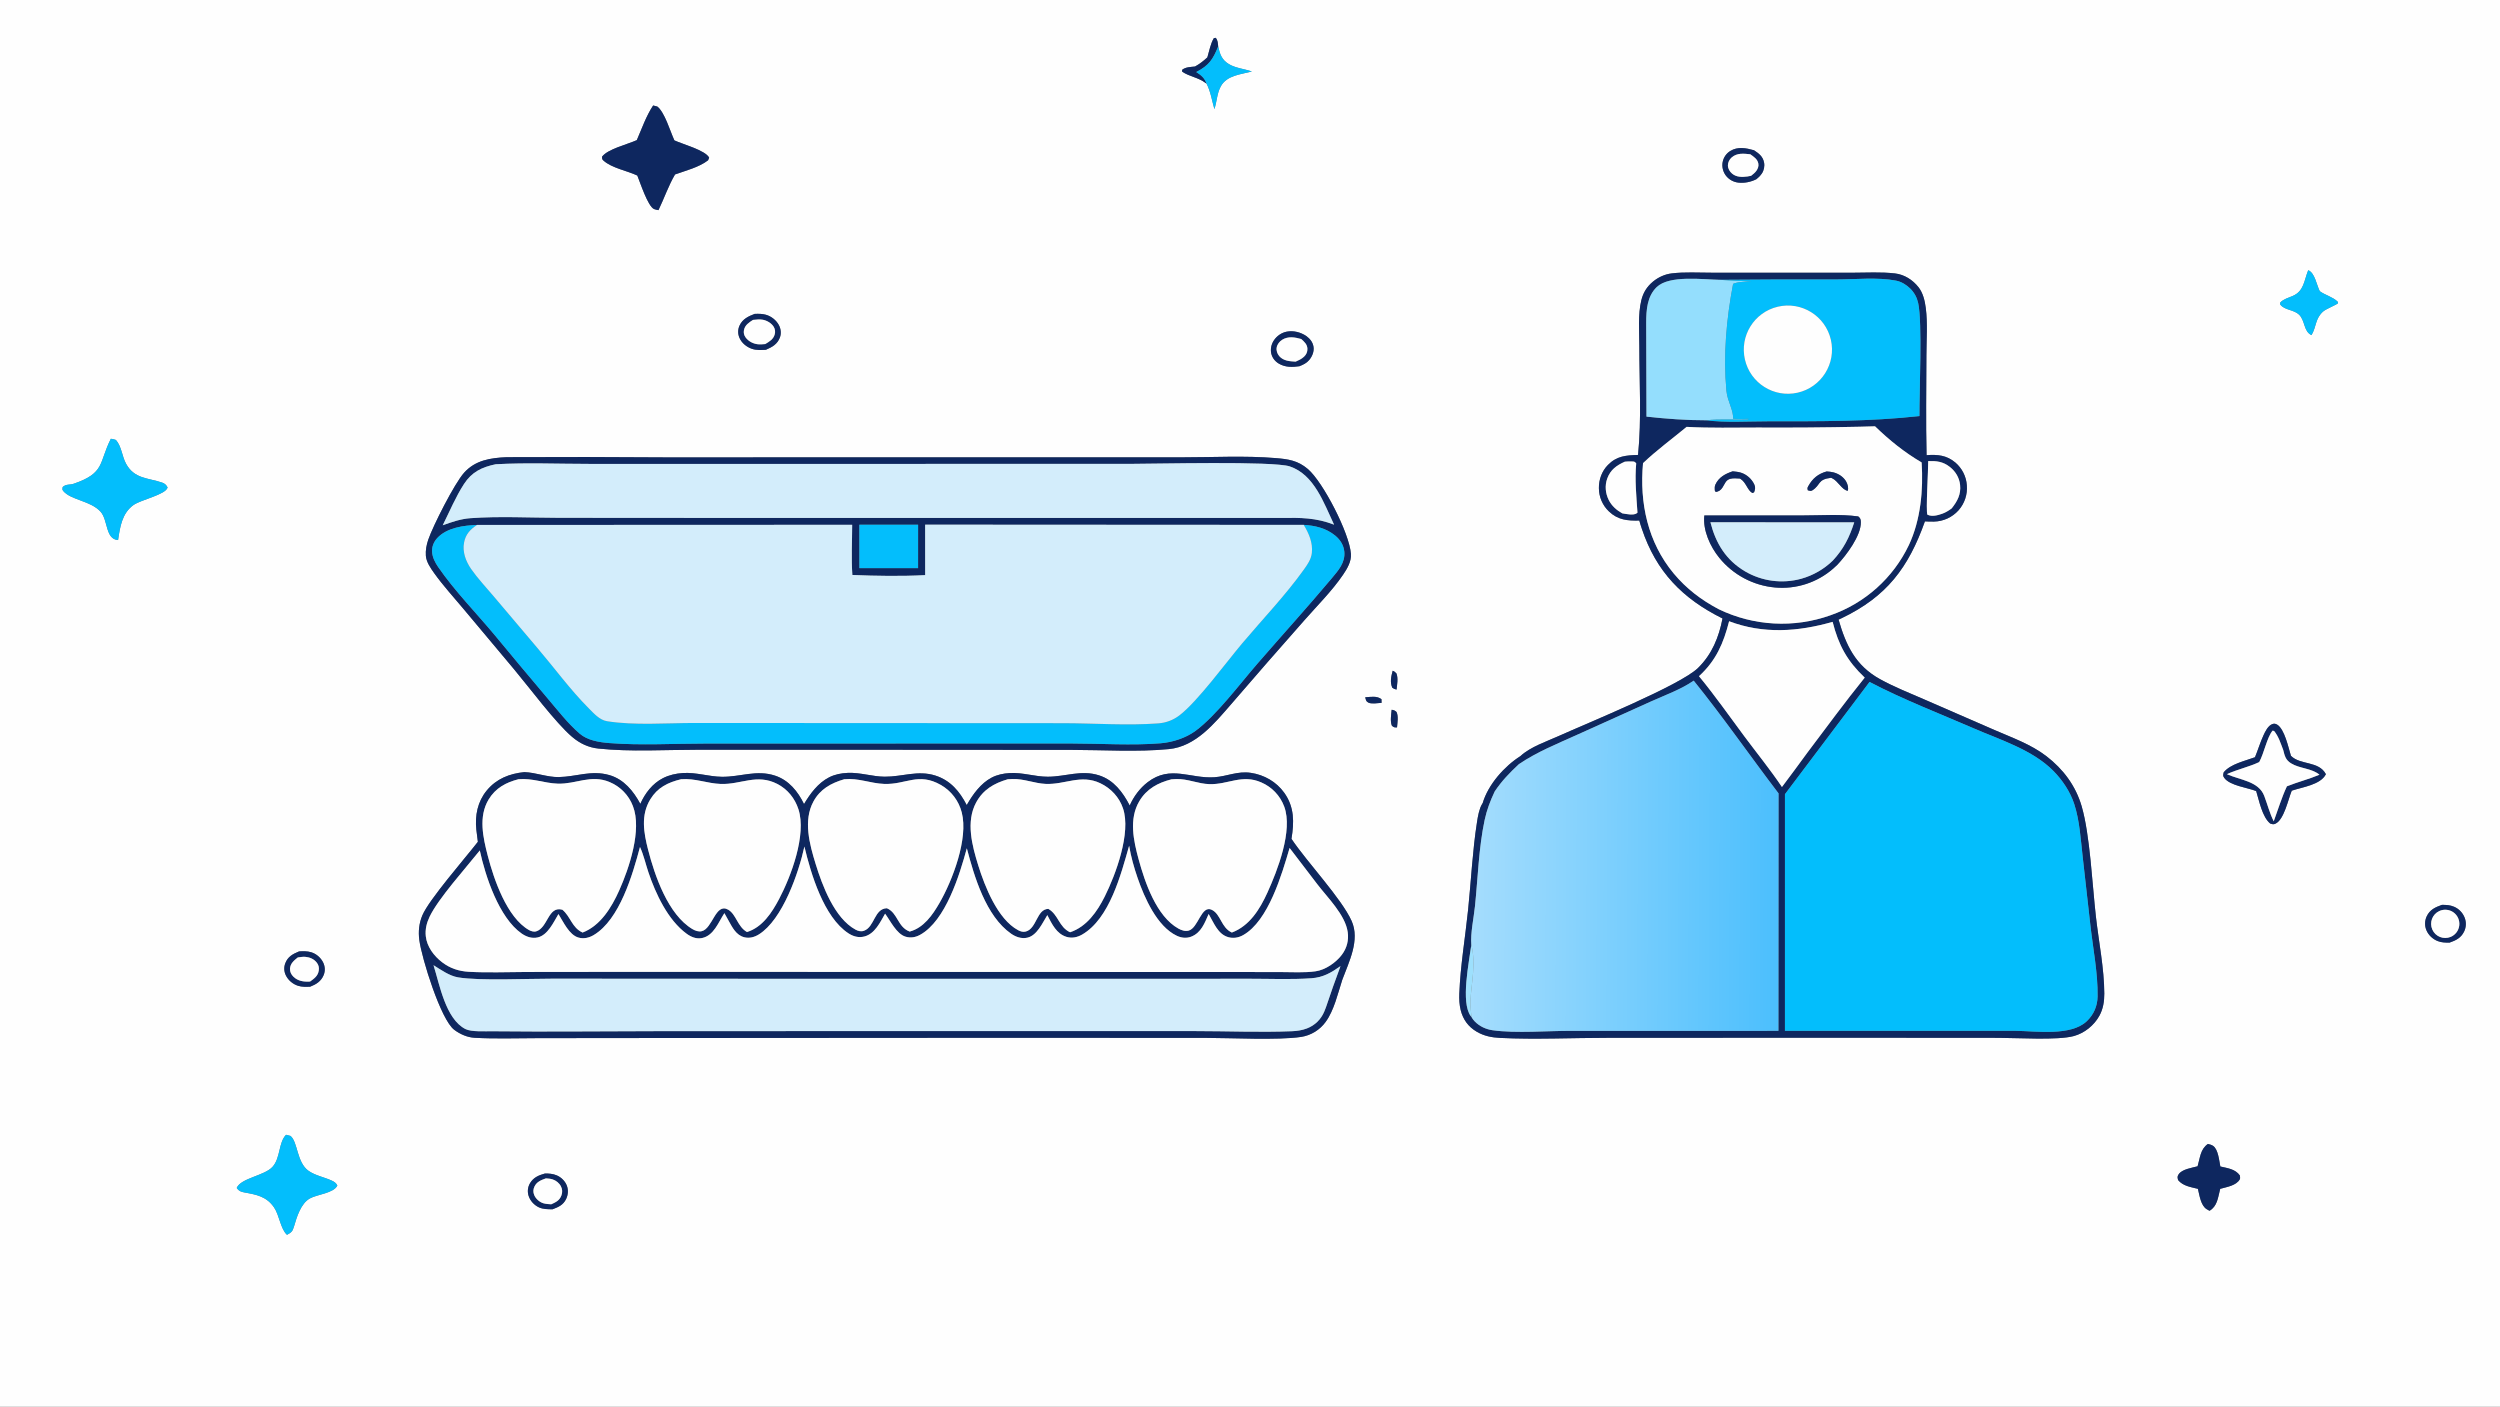 <svg version="1.1" xmlns="http://www.w3.org/2000/svg" style="display: block;" viewBox="0 0 2048 1152" width="1820" height="1024" preserveAspectRatio="none">
<rect x="0" y="0" width="2048" height="1152" fill="#808080" stroke="none"/>
<defs>
	<linearGradient id="Gradient1" gradientUnits="userSpaceOnUse" x1="1454.6" y1="701.646" x2="1203.51" y2="700.562">
		<stop class="stop0" offset="0" stop-opacity="1" stop-color="rgb(76,191,253)"/>
		<stop class="stop1" offset="1" stop-opacity="1" stop-color="rgb(166,221,253)"/>
	</linearGradient>
</defs>
<path transform="translate(0,0)" fill="rgb(254,254,254)" d="M 0 0 L 2048 0 L 2048 1152 L 0 1152 L 0 0 z M 997.927 38.062 C 997.661 35.425 997.709 33.092 995.923 30.985 L 994.385 31.239 C 991.568 36.014 990.667 41.721 989.058 47.001 C 985.831 49.982 982.797 52.337 978.953 54.474 C 975.353 54.885 971.29 54.838 968.375 57.219 L 968.424 58.689 C 974.465 62.815 981.554 63.341 987.617 67.945 C 987.878 68.142 988.144 68.332 988.408 68.525 C 991.663 74.617 992.903 82.703 994.823 89.371 C 996.936 83.174 996.858 76.462 1000.13 70.611 C 1005.17 61.612 1016.55 60.948 1025.55 58.549 C 1019.47 56.402 1011.99 55.804 1006.51 52.392 C 1000.8 48.838 999.353 44.392 997.927 38.062 z M 1436.88 123.062 C 1430.38 121.235 1423.61 119.869 1417.47 123.642 C 1414.21 125.65 1411.94 128.928 1411.21 132.685 C 1410.45 136.556 1411.48 140.691 1413.85 143.82 C 1416.38 147.088 1420.14 149.169 1424.25 149.572 C 1429.16 150.098 1434.49 148.983 1438.87 146.735 C 1440.45 145.528 1442.14 143.789 1443.27 142.136 C 1445.04 139.535 1445.74 136.055 1445.09 132.981 C 1444.05 127.987 1440.83 125.691 1436.88 123.062 z M 1070.15 275.229 C 1065.52 272.115 1059.7 270.563 1054.12 271.627 C 1049.84 272.445 1045.98 275.136 1043.58 278.757 C 1041.51 281.871 1040.58 285.803 1041.41 289.48 C 1042.23 293.115 1044.58 296.044 1047.77 297.89 C 1053.01 300.917 1058.72 300.791 1064.5 299.93 C 1067.61 298.664 1070.32 297.458 1072.51 294.832 C 1074.96 291.904 1076.62 287.907 1076.03 284.062 C 1075.42 280.191 1073.19 277.513 1070.15 275.229 z M 1876.74 619.017 C 1874.67 612.327 1871.55 597.135 1865.44 593.472 C 1864.23 592.743 1863.05 592.502 1861.71 592.945 C 1858.04 594.158 1855.66 599.09 1854.17 602.378 C 1851.54 608.162 1849.7 614.306 1847.28 620.175 C 1839.18 623.211 1827.17 625.692 1821.65 632.538 C 1821.22 634.578 1820.79 635.243 1822.1 637.062 C 1826.69 643.465 1841.09 645.023 1848.26 647.882 C 1850.76 655.919 1853.17 668.993 1859.73 674.452 C 1861.58 675.003 1862.27 675.443 1864.11 674.565 C 1871.15 671.216 1874.52 654.487 1877.4 647.56 C 1886.16 644.589 1901.01 642.783 1905.38 634.062 C 1899.51 622.999 1884.48 626.804 1876.74 619.017 z M 1245.56 619.234 C 1232.43 627.53 1219.07 642.6 1214.63 657.722 C 1214.48 657.948 1214.33 658.171 1214.19 658.4 C 1211.74 662.385 1210.7 668.568 1209.98 673.174 C 1206.27 696.789 1205.14 721.337 1202.67 745.153 C 1200.32 767.819 1196.34 791.053 1195.47 813.783 C 1195.3 818.337 1195.49 822.859 1196.6 827.295 C 1198.54 835.003 1202.78 840.866 1209.65 844.921 C 1215.66 848.47 1222.01 849.719 1228.91 850.056 C 1258.23 851.483 1288.37 849.958 1317.78 849.967 L 1509.48 849.893 L 1637.03 849.987 C 1652.39 849.986 1685.63 852.134 1698.85 848.531 C 1707.65 846.13 1715.49 839.795 1719.86 831.816 C 1722.9 826.275 1723.87 819.998 1723.84 813.747 C 1723.76 793.241 1719.28 771.133 1716.96 750.67 C 1714.01 724.71 1712.14 683.926 1705.34 660.469 C 1700.43 643.552 1690.21 629.909 1676.34 619.258 C 1663.8 609.626 1648.34 604.155 1633.95 597.898 L 1576.54 572.91 C 1564.34 567.59 1551.62 562.611 1539.99 556.155 C 1519.96 545.051 1512.21 528.446 1506.15 507.47 C 1506.98 507.099 1507.8 506.718 1508.62 506.326 C 1545.57 488.637 1563.39 464.963 1576.89 427.001 C 1579.37 427.126 1581.87 427.245 1584.35 427.167 C 1592.02 427.004 1599.27 423.673 1604.4 417.966 C 1609.37 412.376 1611.84 404.996 1611.24 397.538 C 1610.75 390.289 1607.35 383.544 1601.83 378.827 C 1594.68 372.809 1587.23 372.125 1578.25 372.787 C 1577.59 345.548 1578.07 318.146 1578.12 290.89 C 1578.15 278.259 1579.22 264.735 1577.6 252.256 C 1576.85 246.431 1575.36 239.941 1571.65 235.241 C 1566.9 229.224 1560.05 224.827 1552.38 223.938 C 1540.98 222.616 1528.95 223.348 1517.47 223.368 L 1460.39 223.354 L 1402.06 223.348 C 1391.41 223.349 1380.03 222.631 1369.46 223.912 C 1363.86 224.591 1358.5 227.048 1354.15 230.625 C 1349.15 234.741 1346.06 239.739 1344.56 245.998 C 1341.7 257.864 1342.93 271.343 1342.93 283.513 C 1342.94 312.879 1344.83 343.442 1341.89 372.597 C 1332.12 372.912 1324.48 373.368 1317.18 380.834 C 1312.26 385.858 1309.71 392.827 1309.81 399.819 C 1309.85 407.029 1312.82 413.912 1318.05 418.874 C 1325.43 425.909 1333.29 426.547 1342.91 426.328 C 1343.54 428.645 1344.29 430.92 1345.05 433.195 C 1356.81 468.245 1378.25 490.221 1411.09 506.535 C 1408.09 521.904 1402.46 535.855 1391.04 547.047 C 1376.52 561.267 1300.57 592.139 1276.93 602.782 C 1266.92 607.287 1253.58 611.73 1245.56 619.234 z M 535.056 86.39 C 529.395 94.89 525.753 105.406 521.672 114.769 C 514.108 118.226 497.942 121.99 493.176 128.347 C 493.307 130.046 493.099 130.386 494.378 131.531 C 501.28 137.701 513.713 139.803 522.086 143.768 C 524.31 149.106 530.733 169.092 535.811 171.219 C 536.935 171.689 538.224 171.909 539.42 172.108 C 544.054 162.495 547.599 152.071 552.972 142.889 C 561.6 139.756 572.805 136.98 580.066 131.263 L 580.936 129.13 C 578.012 123.121 558.962 118.017 552.441 114.957 C 549.031 107.58 544.517 91.912 538.45 87.239 L 535.056 86.39 z M 1890.88 221.317 C 1887.46 229.804 1887.46 238.349 1878.3 242.337 C 1874.82 243.851 1870.72 244.915 1868.05 247.685 C 1867.96 248.435 1867.66 249.013 1868.15 249.632 C 1871.68 254.027 1879.1 253.621 1883.34 257.643 C 1888.45 262.495 1887.01 271.454 1893.57 274.461 C 1897.74 267.517 1896.51 260.795 1903.23 255.015 C 1905.6 252.985 1914.37 249.483 1915.22 248.388 C 1915.51 248.017 1915.06 247.46 1914.97 246.996 C 1910.49 242.947 1905.14 241.866 1900.36 238.508 C 1897.76 233.382 1896.31 223.384 1890.88 221.317 z M 618.223 257.082 C 612.981 259.089 608.337 261.248 605.851 266.617 C 604.369 269.81 604.341 273.488 605.774 276.704 C 607.619 280.92 611.543 284.135 615.836 285.635 C 619.601 286.95 623.474 286.697 627.392 286.48 C 632.602 284.226 636.804 281.948 638.907 276.361 C 640.123 273.13 639.71 269.433 638.127 266.402 C 635.96 262.254 631.83 259.001 627.332 257.759 C 624.304 256.924 621.334 256.954 618.223 257.082 z M 90.793 359.386 C 80.852 379.043 86.215 387.352 60.371 396.181 C 56.982 397.339 54.179 396.242 51.318 398.897 C 51.141 400.463 50.802 400.882 51.816 402.116 C 57.949 409.577 74.281 410.114 82.36 419.047 C 88.599 425.945 86.226 441.66 96.727 442.302 C 98.334 431.601 99.92 420.388 109.362 413.6 C 115.377 409.276 135.9 405.114 137.29 399.199 C 136.279 397.24 135.009 395.997 132.887 395.264 C 121.307 391.263 110.075 392.382 103.212 379.711 C 99.949 373.685 99.572 365.448 94.917 360.31 C 93.542 359.891 92.243 359.439 90.793 359.386 z M 414.975 374.431 C 401.891 375.036 389.494 376.828 380.218 387.131 C 372.302 395.924 354.647 430.817 350.815 442.045 C 349.382 446.245 348.538 450.702 348.862 455.153 C 349.234 460.265 352.787 465.346 355.682 469.399 C 362.885 479.487 371.479 488.89 379.438 498.395 L 420.988 547.974 C 433.259 562.61 455.269 592.151 468.7 603.522 C 475.018 608.872 482.011 612.203 490.197 613.069 C 516.763 615.882 545.089 614.036 571.823 614.033 L 723.767 614.047 L 877.527 614.152 C 903.697 614.18 931.546 616.025 957.555 613.507 C 979.548 611.378 994.854 592.482 1008.32 577.004 C 1028.13 553.973 1048.1 531.082 1068.24 508.334 C 1078.89 496.198 1091.27 483.925 1100.29 470.612 C 1103.65 465.65 1107.13 459.831 1106.68 453.62 C 1105.47 436.764 1083.91 394.813 1071.4 384.136 C 1063.23 377.165 1055.42 376.034 1045.07 375.175 C 1019.83 373.077 993.389 374.565 968.015 374.556 L 821.117 374.546 L 545.784 374.598 C 502.182 374.254 458.578 374.199 414.975 374.431 z M 1140.88 549.348 C 1139.63 554.144 1138.56 558.459 1140.53 563.225 C 1141.77 564.074 1142.59 564.486 1144.06 564.782 C 1144.5 560.521 1145.49 555.7 1144 551.598 C 1142.94 550.487 1142.37 549.879 1140.88 549.348 z M 1118.39 571.077 C 1119.02 573.25 1118.9 574.429 1121.06 575.482 C 1123.58 576.706 1128.95 575.814 1131.79 575.63 L 1131.7 572.617 C 1127.79 569.75 1123.05 570.774 1118.39 571.077 z M 1140.04 581.297 C 1139.7 585.385 1138.67 590.561 1140.25 594.402 C 1142.1 595.877 1142.21 595.753 1144.44 595.731 C 1144.75 591.784 1145.72 586.783 1144.04 583.113 C 1142.58 581.876 1141.94 581.56 1140.04 581.297 z M 429.534 632.353 C 417.365 633.611 406.706 637.761 398.737 647.43 C 391.207 656.567 388.974 667.975 390.222 679.536 C 390.601 682.847 391.016 686.154 391.469 689.457 C 381.058 702.885 351.374 736.863 345.986 749.702 C 343.268 756.177 342.574 763.002 343.506 769.941 C 345.513 784.902 361.105 835.188 372.141 843.427 C 376.984 847.044 382.794 849.611 388.876 849.951 C 406.048 850.909 423.528 850.254 440.737 850.238 L 534.159 850.138 L 818.233 849.945 L 987.62 850.019 C 1008.32 850.035 1046.91 852.081 1065.92 849.225 C 1073.97 847.965 1081.19 843.539 1085.97 836.932 C 1092.85 827.524 1096.01 813.535 1099.59 802.454 C 1105.1 787.671 1114.23 769.876 1107.25 754.284 C 1099.02 735.914 1070.63 705.971 1057.96 686.997 C 1060.23 673.464 1060.42 660.921 1052.02 649.238 C 1045.56 640.249 1035.62 634.591 1024.73 632.966 C 1013.77 631.33 1005.32 635.841 994.862 636.558 C 975.154 637.909 958.79 626.339 940.192 640.605 C 933.761 645.539 928.731 652.323 925.475 659.709 C 919.795 648.824 912.44 638.848 900.229 634.973 C 885.618 630.335 872.811 636.12 858.354 636.145 C 847.845 636.163 837.651 632.492 827.094 633.143 C 821.911 633.463 816.891 634.471 812.271 636.918 C 803.412 641.609 797.085 650.436 792.206 658.908 C 792.117 659.062 792.032 659.218 791.945 659.373 C 786.172 648.18 778.68 639.181 766.288 635.199 C 751.871 630.565 739.06 636.229 724.738 636.119 C 714.57 636.041 704.71 632.554 694.488 632.995 C 689.17 633.224 683.9 634.216 679.138 636.674 C 670.06 641.36 663.769 649.944 658.653 658.516 C 653.644 648.212 646.25 639.022 635.02 635.282 C 619.744 630.193 606.53 636.375 591.431 636.201 C 580.68 636.078 570.23 632.398 559.42 633.113 C 553.76 633.487 548.128 634.73 543.055 637.328 C 534.497 641.712 528.405 649.697 524.557 658.355 C 518.884 647.866 511.13 638.247 499.209 634.803 C 484.349 630.511 472.264 636.163 457.759 636.425 C 448.323 636.596 439.071 632.716 429.534 632.353 z M 2000.41 741.093 C 1994.92 743.069 1990.51 744.995 1987.92 750.567 C 1986.29 754.102 1986.2 758.156 1987.68 761.757 C 1989.35 765.833 1992.81 769.052 1996.86 770.704 C 2000.02 771.989 2003.26 772.015 2006.61 772.019 C 2011.89 770.203 2016.15 768.109 2018.65 762.822 C 2020.3 759.335 2020.46 755.328 2019.09 751.722 C 2017.55 747.664 2014.44 744.399 2010.46 742.663 C 2007.14 741.212 2003.98 741.071 2000.41 741.093 z M 245.009 779.201 C 239.829 781.342 235.745 783.491 233.658 789.039 C 232.483 792.208 232.659 795.719 234.144 798.755 C 236.114 802.842 239.906 806.006 244.216 807.372 C 247.392 808.378 250.793 808.245 254.078 808.104 C 259.027 806.181 263.139 803.622 265.19 798.462 C 266.518 795.121 266.301 791.469 264.709 788.256 C 262.764 784.334 259.178 781.204 254.981 779.913 C 251.703 778.905 248.391 779.019 245.009 779.201 z M 234.335 929.392 C 228.035 935.804 229.878 948.406 223.216 955.69 C 216.54 962.99 197.355 964.786 193.903 972.947 C 195.631 975.441 197.322 976.099 200.337 976.644 C 210.202 978.425 218.356 979.931 224.481 988.838 C 228.865 995.213 229.761 1006.45 235.106 1011.32 C 238.668 1009.36 239.637 1008.61 240.828 1004.54 C 243.072 996.865 246.377 985.728 253.772 981.56 C 259.818 978.153 273.267 977.295 276.358 970.973 C 275.297 968.718 273.69 967.777 271.484 966.781 C 265.52 964.091 258.142 962.702 252.79 958.936 C 243.062 952.09 244.039 935.365 238.032 930.357 L 234.335 929.392 z M 1808.72 936.889 C 1802.44 941.222 1802.3 948.423 1800.26 955.197 C 1795.67 956.452 1787.37 957.555 1784.66 961.896 C 1783.48 963.803 1783.84 964.382 1784.28 966.468 C 1788.35 971.386 1794.64 972.173 1800.52 973.662 C 1801.84 978.902 1802.86 987.409 1807.79 990.364 C 1808.01 990.491 1808.23 990.605 1808.44 990.729 C 1808.77 990.917 1809.09 991.116 1809.42 991.298 C 1809.63 991.412 1809.85 991.511 1810.06 991.617 C 1816.32 987.89 1816.9 981.186 1818.56 974.63 L 1818.8 973.652 C 1824.14 972.127 1831.97 971.042 1834.86 965.808 C 1835.31 964.987 1834.97 963.652 1834.91 962.715 C 1831.11 957.391 1824.85 956.782 1818.9 955.343 C 1817.94 950.632 1817.16 941.267 1812.94 938.455 C 1811.69 937.622 1810.17 937.224 1808.72 936.889 z M 446.408 961.11 C 441.31 962.526 436.997 964.32 434.184 969.075 C 432.353 972.154 431.923 975.867 433 979.282 C 434.246 983.367 437.585 986.98 441.425 988.784 C 444.954 990.442 448.847 990.349 452.663 990.398 C 457.465 988.572 461.38 986.927 463.759 981.977 C 465.393 978.576 465.718 974.64 464.37 971.085 C 462.934 967.296 459.72 964.142 455.994 962.589 C 452.952 961.321 449.667 961.052 446.408 961.11 z"/>
<path transform="translate(0,0)" fill="rgb(14,39,95)" d="M 997.927 38.062 C 993.627 48.666 990.429 53.607 979.958 58.998 C 984.058 61.652 986.681 63.739 988.408 68.525 C 988.144 68.332 987.878 68.142 987.617 67.945 C 981.554 63.341 974.465 62.815 968.424 58.689 L 968.375 57.219 C 971.29 54.838 975.353 54.885 978.953 54.474 C 982.797 52.337 985.831 49.982 989.058 47.001 C 990.667 41.721 991.568 36.014 994.385 31.239 L 995.923 30.985 C 997.709 33.092 997.661 35.425 997.927 38.062 z"/>
<path transform="translate(0,0)" fill="rgb(3,190,252)" d="M 979.958 58.998 C 990.429 53.607 993.627 48.666 997.927 38.062 C 999.353 44.392 1000.8 48.838 1006.51 52.392 C 1011.99 55.804 1019.47 56.402 1025.55 58.549 C 1016.55 60.948 1005.17 61.612 1000.13 70.611 C 996.858 76.462 996.936 83.174 994.823 89.371 C 992.903 82.703 991.663 74.617 988.408 68.525 C 986.681 63.739 984.058 61.652 979.958 58.998 z"/>
<path transform="translate(0,0)" fill="rgb(14,39,95)" d="M 521.672 114.769 C 525.753 105.406 529.395 94.89 535.056 86.39 L 538.45 87.239 C 544.517 91.912 549.031 107.58 552.441 114.957 C 558.962 118.017 578.012 123.121 580.936 129.13 L 580.066 131.263 C 572.805 136.98 561.6 139.756 552.972 142.889 C 547.599 152.071 544.054 162.495 539.42 172.108 C 538.224 171.909 536.935 171.689 535.811 171.219 C 530.733 169.092 524.31 149.106 522.086 143.768 C 513.713 139.803 501.28 137.701 494.378 131.531 C 493.099 130.386 493.307 130.046 493.176 128.347 C 497.942 121.99 514.108 118.226 521.672 114.769 z"/>
<path transform="translate(0,0)" fill="rgb(14,39,95)" d="M 1438.87 146.735 C 1434.49 148.983 1429.16 150.098 1424.25 149.572 C 1420.14 149.169 1416.38 147.088 1413.85 143.82 C 1411.48 140.691 1410.45 136.556 1411.21 132.685 C 1411.94 128.928 1414.21 125.65 1417.47 123.642 C 1423.61 119.869 1430.38 121.235 1436.88 123.062 C 1440.83 125.691 1444.05 127.987 1445.09 132.981 C 1445.74 136.055 1445.04 139.535 1443.27 142.136 C 1442.14 143.789 1440.45 145.528 1438.87 146.735 z M 1433.84 126.353 C 1428.44 125.774 1423.01 125.082 1418.56 128.98 C 1416.72 130.588 1415.5 133.006 1415.5 135.472 C 1415.51 138.099 1416.95 140.49 1418.91 142.164 C 1422.41 145.167 1427.09 145.12 1431.38 144.551 C 1432.44 144.411 1433.46 144.234 1434.49 143.975 C 1435.96 142.858 1437.71 141.436 1438.8 139.922 C 1440.07 138.165 1440.85 136.066 1440.42 133.889 C 1439.7 130.256 1436.64 128.35 1433.84 126.353 z"/>
<path transform="translate(0,0)" fill="rgb(254,254,254)" d="M 1434.49 143.975 C 1433.46 144.234 1432.44 144.411 1431.38 144.551 C 1427.09 145.12 1422.41 145.167 1418.91 142.164 C 1416.95 140.49 1415.51 138.099 1415.5 135.472 C 1415.5 133.006 1416.72 130.588 1418.56 128.98 C 1423.01 125.082 1428.44 125.774 1433.84 126.353 C 1436.64 128.35 1439.7 130.256 1440.42 133.889 C 1440.85 136.066 1440.07 138.165 1438.8 139.922 C 1437.71 141.436 1435.96 142.858 1434.49 143.975 z"/>
<path transform="translate(0,0)" fill="rgb(3,190,252)" d="M 1893.57 274.461 C 1887.01 271.454 1888.45 262.495 1883.34 257.643 C 1879.1 253.621 1871.68 254.027 1868.15 249.632 C 1867.66 249.013 1867.96 248.435 1868.05 247.685 C 1870.72 244.915 1874.82 243.851 1878.3 242.337 C 1887.46 238.349 1887.46 229.804 1890.88 221.317 C 1896.31 223.384 1897.76 233.382 1900.36 238.508 C 1905.14 241.866 1910.49 242.947 1914.97 246.996 C 1915.06 247.46 1915.51 248.017 1915.22 248.388 C 1914.37 249.483 1905.6 252.985 1903.23 255.015 C 1896.51 260.795 1897.74 267.517 1893.57 274.461 z"/>
<path transform="translate(0,0)" fill="rgb(14,39,95)" d="M 1214.63 657.722 C 1219.07 642.6 1232.43 627.53 1245.56 619.234 C 1253.58 611.73 1266.92 607.287 1276.93 602.782 C 1300.57 592.139 1376.52 561.267 1391.04 547.047 C 1402.46 535.855 1408.09 521.904 1411.09 506.535 C 1378.25 490.221 1356.81 468.245 1345.05 433.195 C 1344.29 430.92 1343.54 428.645 1342.91 426.328 C 1333.29 426.547 1325.43 425.909 1318.05 418.874 C 1312.82 413.912 1309.85 407.029 1309.81 399.819 C 1309.71 392.827 1312.26 385.858 1317.18 380.834 C 1324.48 373.368 1332.12 372.912 1341.89 372.597 C 1344.83 343.442 1342.94 312.879 1342.93 283.513 C 1342.93 271.343 1341.7 257.864 1344.56 245.998 C 1346.06 239.739 1349.15 234.741 1354.15 230.625 C 1358.5 227.048 1363.86 224.591 1369.46 223.912 C 1380.03 222.631 1391.41 223.349 1402.06 223.348 L 1460.39 223.354 L 1517.47 223.368 C 1528.95 223.348 1540.98 222.616 1552.38 223.938 C 1560.05 224.827 1566.9 229.224 1571.65 235.241 C 1575.36 239.941 1576.85 246.431 1577.6 252.256 C 1579.22 264.735 1578.15 278.259 1578.12 290.89 C 1578.07 318.146 1577.59 345.548 1578.25 372.787 C 1587.23 372.125 1594.68 372.809 1601.83 378.827 C 1607.35 383.544 1610.75 390.289 1611.24 397.538 C 1611.84 404.996 1609.37 412.376 1604.4 417.966 C 1599.27 423.673 1592.02 427.004 1584.35 427.167 C 1581.87 427.245 1579.37 427.126 1576.89 427.001 C 1563.39 464.963 1545.57 488.637 1508.62 506.326 C 1507.8 506.718 1506.98 507.099 1506.15 507.47 C 1512.21 528.446 1519.96 545.051 1539.99 556.155 C 1551.62 562.611 1564.34 567.59 1576.54 572.91 L 1633.95 597.898 C 1648.34 604.155 1663.8 609.626 1676.34 619.258 C 1690.21 629.909 1700.43 643.552 1705.34 660.469 C 1712.14 683.926 1714.01 724.71 1716.96 750.67 C 1719.28 771.133 1723.76 793.241 1723.84 813.747 C 1723.87 819.998 1722.9 826.275 1719.86 831.816 C 1715.49 839.795 1707.65 846.13 1698.85 848.531 C 1685.63 852.134 1652.39 849.986 1637.03 849.987 L 1509.48 849.893 L 1317.78 849.967 C 1288.37 849.958 1258.23 851.483 1228.91 850.056 C 1222.01 849.719 1215.66 848.47 1209.65 844.921 C 1202.78 840.866 1198.54 835.003 1196.6 827.295 C 1195.49 822.859 1195.3 818.337 1195.47 813.783 C 1196.34 791.053 1200.32 767.819 1202.67 745.153 C 1205.14 721.337 1206.27 696.789 1209.98 673.174 C 1210.7 668.568 1211.74 662.385 1214.19 658.4 C 1214.33 658.171 1214.48 657.948 1214.63 657.722 z M 1408.64 229.179 C 1395.17 228.956 1367.6 225.146 1357.21 235.107 C 1349.29 242.696 1348.61 253.938 1348.57 264.22 L 1348.8 341.215 C 1365.14 343.002 1381.25 344.218 1397.7 344.205 C 1414.06 346.3 1431.95 345.029 1448.52 345.032 C 1489.8 345.041 1531.3 345.297 1572.39 340.76 C 1572.3 320.695 1574.86 263.961 1571.36 248.176 C 1570.33 243.55 1568.14 239.559 1564.75 236.237 C 1561.69 233.235 1557.59 230.717 1553.35 229.871 C 1538.37 226.887 1519.66 228.872 1504.32 228.877 C 1472.43 228.775 1440.53 228.876 1408.64 229.179 z M 1387.48 557.452 C 1377.16 564.605 1364.15 569.267 1352.68 574.416 L 1292.39 601.602 C 1276.06 608.996 1259.18 615.74 1244.29 625.837 C 1236.78 632.814 1230.16 639.675 1224.45 648.226 C 1220.83 655.94 1218 663.227 1216.21 671.616 C 1211.39 694.209 1210.69 718.983 1208.32 742.026 C 1207.32 751.834 1204.52 764.219 1205.31 773.777 C 1203.55 787.696 1196.4 820.981 1204.86 832.204 C 1205.05 832.448 1205.24 832.68 1205.43 832.918 C 1206.09 834.177 1207.08 835.451 1208.06 836.48 C 1211.87 840.481 1217.24 842.989 1222.66 843.753 C 1242.2 846.505 1267.67 844.154 1287.86 844.27 L 1456.88 844.253 L 1456.98 649.778 C 1433.65 619.183 1411.64 587.363 1387.48 557.452 z M 1523.38 349.5 C 1495.58 350.105 1467.77 350.328 1439.96 350.169 C 1420.61 350.171 1401.01 350.689 1381.69 349.609 C 1369.89 359.363 1357.04 368.781 1345.97 379.317 C 1342.98 411.893 1349.87 444.157 1371.08 469.644 C 1381.5 482.158 1393.63 491.363 1407.97 498.941 C 1436.59 512.792 1469.57 514.58 1499.52 503.904 C 1527.76 494.076 1550.89 473.363 1563.76 446.379 C 1573.43 425.762 1575.65 401.229 1574.2 378.742 C 1559.96 370.386 1547.87 360.595 1536.02 349.144 L 1523.38 349.5 z M 1331.05 378.123 C 1324.27 381.181 1319.31 384.672 1316.66 391.909 C 1314.55 397.704 1315.14 404.008 1317.88 409.485 C 1320.31 414.327 1324.28 417.819 1328.96 420.426 C 1331.92 420.935 1338.21 422.305 1340.79 420.381 C 1341.01 420.22 1341.21 420.033 1341.41 419.859 C 1340.53 406.581 1339.12 392.743 1340.38 379.475 C 1339.02 377.975 1338.94 378.038 1337.01 377.948 C 1334.99 377.854 1333.06 377.913 1331.05 378.123 z M 1579.59 377.624 C 1579.71 384.277 1577.53 418.796 1578.92 421.516 C 1582.68 423.37 1587.31 422.054 1591.06 420.742 C 1593.94 419.734 1596.35 418.159 1598.81 416.382 C 1603.46 410.55 1606.54 404.834 1605.71 397.148 C 1605.06 391.183 1602 386.112 1597.32 382.433 C 1591.68 378.004 1586.52 377.454 1579.59 377.624 z M 1416.49 508.81 C 1411.9 526.787 1405.85 540.976 1391.81 553.803 C 1404.89 569.652 1416.78 586.675 1429.06 603.154 C 1439.26 616.855 1450.25 630.371 1459.77 644.533 C 1466.78 635.221 1473.71 625.853 1480.57 616.429 C 1496.08 595.89 1511.39 574.976 1527.57 554.964 C 1513.22 541.399 1506.11 528.379 1501.29 509.302 C 1473.03 517.413 1444.46 519.416 1416.49 508.81 z M 1531.52 558.516 L 1462.23 650.457 L 1462.22 844.245 L 1651.26 844.243 C 1668.12 844.46 1696.54 848.767 1709.56 836.308 C 1715.22 830.9 1718.22 823.907 1718.35 816.112 C 1718.67 797.156 1714.51 776.336 1712.4 757.394 L 1706.14 701.784 C 1704.51 687.552 1703.66 672.11 1699.2 658.452 C 1695.93 648.454 1689.56 638.921 1682.18 631.445 C 1665.05 614.089 1638.86 606.068 1616.93 596.555 C 1588.61 584.273 1558.86 572.839 1531.52 558.516 z"/>
<path transform="translate(0,0)" fill="rgb(148,222,253)" d="M 1348.8 341.215 L 1348.57 264.22 C 1348.61 253.938 1349.29 242.696 1357.21 235.107 C 1367.6 225.146 1395.17 228.956 1408.64 229.179 L 1434.91 230.63 C 1430.18 230.908 1424.07 230.555 1419.75 232.488 C 1414.3 261.18 1411.59 290.818 1414.28 319.997 C 1415.08 328.717 1420.35 336.321 1419.67 342.852 C 1423.94 343.373 1428.12 343.179 1432.41 343.007 L 1431.99 343.499 C 1420.76 343.936 1408.81 343.032 1397.7 344.205 C 1381.25 344.218 1365.14 343.002 1348.8 341.215 z"/>
<path transform="translate(0,0)" fill="rgb(3,190,252)" d="M 1408.64 229.179 C 1440.53 228.876 1472.43 228.775 1504.32 228.877 C 1519.66 228.872 1538.37 226.887 1553.35 229.871 C 1557.59 230.717 1561.69 233.235 1564.75 236.237 C 1568.14 239.559 1570.33 243.55 1571.36 248.176 C 1574.86 263.961 1572.3 320.695 1572.39 340.76 C 1531.3 345.297 1489.8 345.041 1448.52 345.032 C 1431.95 345.029 1414.06 346.3 1397.7 344.205 C 1408.81 343.032 1420.76 343.936 1431.99 343.499 L 1432.41 343.007 C 1428.12 343.179 1423.94 343.373 1419.67 342.852 C 1420.35 336.321 1415.08 328.717 1414.28 319.997 C 1411.59 290.818 1414.3 261.18 1419.75 232.488 C 1424.07 230.555 1430.18 230.908 1434.91 230.63 L 1408.64 229.179 z M 1456.29 251.225 C 1436.97 255.819 1424.98 275.151 1429.46 294.501 C 1433.93 313.852 1453.18 325.961 1472.56 321.609 C 1492.11 317.219 1504.35 297.753 1499.84 278.231 C 1495.33 258.708 1475.79 246.59 1456.29 251.225 z"/>
<path transform="translate(0,0)" fill="rgb(254,254,254)" d="M 1472.56 321.609 C 1453.18 325.961 1433.93 313.852 1429.46 294.501 C 1424.98 275.151 1436.97 255.819 1456.29 251.225 C 1475.79 246.59 1495.33 258.708 1499.84 278.231 C 1504.35 297.753 1492.11 317.219 1472.56 321.609 z"/>
<path transform="translate(0,0)" fill="rgb(14,39,95)" d="M 627.392 286.48 C 623.474 286.697 619.601 286.95 615.836 285.635 C 611.543 284.135 607.619 280.92 605.774 276.704 C 604.341 273.488 604.369 269.81 605.851 266.617 C 608.337 261.248 612.981 259.089 618.223 257.082 C 621.334 256.954 624.304 256.924 627.332 257.759 C 631.83 259.001 635.96 262.254 638.127 266.402 C 639.71 269.433 640.123 273.13 638.907 276.361 C 636.804 281.948 632.602 284.226 627.392 286.48 z M 616.85 261.998 C 613.568 264.154 610.256 266.189 609.445 270.371 C 609.031 272.508 609.489 274.512 610.752 276.278 C 613.054 279.495 616.937 281.527 620.84 281.95 C 622.809 282.164 624.888 281.95 626.857 281.792 C 630.318 279.717 633.624 277.864 634.702 273.637 C 635.244 271.582 634.911 269.395 633.783 267.594 C 631.933 264.62 628.262 262.493 624.865 261.864 C 622.317 261.393 619.421 261.777 616.85 261.998 z"/>
<path transform="translate(0,0)" fill="rgb(254,254,254)" d="M 626.857 281.792 C 624.888 281.95 622.809 282.164 620.84 281.95 C 616.937 281.527 613.054 279.495 610.752 276.278 C 609.489 274.512 609.031 272.508 609.445 270.371 C 610.256 266.189 613.568 264.154 616.85 261.998 C 619.421 261.777 622.317 261.393 624.865 261.864 C 628.262 262.493 631.933 264.62 633.783 267.594 C 634.911 269.395 635.244 271.582 634.702 273.637 C 633.624 277.864 630.318 279.717 626.857 281.792 z"/>
<path transform="translate(0,0)" fill="rgb(14,39,95)" d="M 1064.5 299.93 C 1058.72 300.791 1053.01 300.917 1047.77 297.89 C 1044.58 296.044 1042.23 293.115 1041.41 289.48 C 1040.58 285.803 1041.51 281.871 1043.58 278.757 C 1045.98 275.136 1049.84 272.445 1054.12 271.627 C 1059.7 270.563 1065.52 272.115 1070.15 275.229 C 1073.19 277.513 1075.42 280.191 1076.03 284.062 C 1076.62 287.907 1074.96 291.904 1072.51 294.832 C 1070.32 297.458 1067.61 298.664 1064.5 299.93 z M 1065.96 277.651 C 1060.72 276.201 1055.28 275.208 1050.37 278.278 C 1048.15 279.667 1046.34 281.969 1045.86 284.584 C 1045.4 287.131 1046.33 289.769 1048 291.696 C 1051.4 295.614 1056.61 295.919 1061.41 296.173 C 1063.88 295.097 1066.27 293.998 1068.26 292.123 C 1070.16 290.333 1071.12 288.178 1071.03 285.606 C 1070.91 282.025 1068.42 279.857 1065.96 277.651 z"/>
<path transform="translate(0,0)" fill="rgb(254,254,254)" d="M 1061.41 296.173 C 1056.61 295.919 1051.4 295.614 1048 291.696 C 1046.33 289.769 1045.4 287.131 1045.86 284.584 C 1046.34 281.969 1048.15 279.667 1050.37 278.278 C 1055.28 275.208 1060.72 276.201 1065.96 277.651 C 1068.42 279.857 1070.91 282.025 1071.03 285.606 C 1071.12 288.178 1070.16 290.333 1068.26 292.123 C 1066.27 293.998 1063.88 295.097 1061.41 296.173 z"/>
<path transform="translate(0,0)" fill="rgb(254,254,254)" d="M 1381.69 349.609 C 1401.01 350.689 1420.61 350.171 1439.96 350.169 C 1467.77 350.328 1495.58 350.105 1523.38 349.5 L 1536.02 349.144 C 1547.87 360.595 1559.96 370.386 1574.2 378.742 C 1575.65 401.229 1573.43 425.762 1563.76 446.379 C 1550.89 473.363 1527.76 494.076 1499.52 503.904 C 1469.57 514.58 1436.59 512.792 1407.97 498.941 C 1393.63 491.363 1381.5 482.158 1371.08 469.644 C 1349.87 444.157 1342.98 411.893 1345.97 379.317 C 1357.04 368.781 1369.89 359.363 1381.69 349.609 z M 1419.42 386.011 C 1413.41 387.999 1407.95 390.878 1405.21 396.983 C 1404.55 398.459 1404.67 400.128 1404.76 401.705 L 1405.57 402.97 C 1408.2 402.438 1409.62 401.456 1411.11 399.176 C 1412.95 396.363 1413.65 393.292 1417.16 392.215 C 1419.61 391.466 1422.82 391.766 1425.35 391.938 C 1425.59 392.092 1425.84 392.241 1426.08 392.399 C 1430.5 395.296 1431.6 401.715 1435.61 403.8 L 1436.95 403.174 C 1437.77 400.859 1438.22 399.207 1437.16 396.893 C 1435.07 392.33 1431.01 388.666 1426.23 387.131 C 1424.08 386.439 1421.66 386.238 1419.42 386.011 z M 1496.41 386.121 C 1489.38 388.079 1484.84 391.815 1481.26 398.31 C 1480.46 399.77 1480.62 399.92 1480.95 401.552 C 1482.31 401.862 1483.35 402.432 1484.62 401.622 C 1491.81 397.046 1488.69 392.639 1500.02 391.299 L 1500.89 391.691 C 1505.76 393.951 1508.93 401.284 1513.7 401.958 C 1514.41 399.514 1513.65 396.71 1512.4 394.461 C 1510.26 390.637 1506.32 388.085 1502.16 386.925 C 1500.31 386.408 1498.32 386.269 1496.41 386.121 z M 1396.19 422.174 C 1394.86 434.245 1400.99 447.691 1408.48 456.883 C 1419.79 470.779 1436.22 479.529 1454.06 481.153 C 1471.44 482.735 1488.7 477.118 1501.82 465.613 C 1502.97 464.622 1504.08 463.596 1505.16 462.535 C 1512.4 454.844 1524.66 438.702 1524.41 427.584 C 1524.36 425.269 1523.98 424.389 1522.28 422.951 C 1507.52 420.943 1491.44 422.165 1476.49 422.163 L 1396.19 422.174 z"/>
<path transform="translate(0,0)" fill="rgb(3,190,252)" d="M 96.727 442.302 C 86.226 441.66 88.599 425.945 82.36 419.047 C 74.281 410.114 57.949 409.577 51.816 402.116 C 50.802 400.882 51.141 400.463 51.318 398.897 C 54.179 396.242 56.982 397.339 60.371 396.181 C 86.215 387.352 80.852 379.043 90.793 359.386 C 92.243 359.439 93.542 359.891 94.917 360.31 C 99.572 365.448 99.949 373.685 103.212 379.711 C 110.075 392.382 121.307 391.263 132.887 395.264 C 135.009 395.997 136.279 397.24 137.29 399.199 C 135.9 405.114 115.377 409.276 109.362 413.6 C 99.92 420.388 98.334 431.601 96.727 442.302 z"/>
<path transform="translate(0,0)" fill="rgb(14,39,95)" d="M 1008.32 577.004 C 994.854 592.482 979.548 611.378 957.555 613.507 C 931.546 616.025 903.697 614.18 877.527 614.152 L 723.767 614.047 L 571.823 614.033 C 545.089 614.036 516.763 615.882 490.197 613.069 C 482.011 612.203 475.018 608.872 468.7 603.522 C 455.269 592.151 433.259 562.61 420.988 547.974 L 379.438 498.395 C 371.479 488.89 362.885 479.487 355.682 469.399 C 352.787 465.346 349.234 460.265 348.862 455.153 C 348.538 450.702 349.382 446.245 350.815 442.045 C 354.647 430.817 372.302 395.924 380.218 387.131 C 389.494 376.828 401.891 375.036 414.975 374.431 C 458.578 374.199 502.182 374.254 545.784 374.598 L 821.117 374.546 L 968.015 374.556 C 993.389 374.565 1019.83 373.077 1045.07 375.175 C 1055.42 376.034 1063.23 377.165 1071.4 384.136 C 1083.91 394.813 1105.47 436.764 1106.68 453.62 C 1107.13 459.831 1103.65 465.65 1100.29 470.612 C 1091.27 483.925 1078.89 496.198 1068.24 508.334 C 1048.1 531.082 1028.13 553.973 1008.32 577.004 z M 390.713 429.94 C 379.808 430.322 365.998 432.186 358.2 440.668 C 355.321 443.8 353.697 447.741 353.969 452.032 C 354.253 456.512 356.428 460.731 358.926 464.365 C 372.364 483.919 390.174 502.008 405.401 520.319 C 419.73 537.678 434.168 554.947 448.716 572.123 C 457.067 581.926 465.121 592.445 474.898 600.871 C 481.332 606.415 490.941 607.938 499.22 608.582 C 525.19 610.602 552.277 608.957 578.394 608.954 L 733.674 608.927 L 878.297 608.918 C 902.127 608.94 927.092 610.675 950.767 608.747 C 960.541 607.951 971.427 604.437 979.375 598.579 C 996.35 586.065 1015.72 560.048 1030.08 543.518 C 1050.33 520.195 1071.14 497.23 1091 473.588 C 1096.4 467.161 1102.08 460.809 1101.27 451.889 C 1100.78 446.525 1097.93 442.048 1093.83 438.676 C 1086.39 432.567 1077.4 430.445 1068.01 429.879 L 757.884 429.696 L 757.903 471.011 C 738.268 472.067 717.896 471.719 698.252 470.901 C 697.309 457.413 698.075 443.36 698.098 429.813 L 390.713 429.94 z M 406.057 380.222 C 394.718 382.629 386.576 386.438 380.09 396.424 C 373.345 406.809 368.227 419.069 362.691 430.2 C 370.14 427.498 377.414 424.972 385.397 424.394 C 409.163 422.671 433.9 424.029 457.748 424.084 L 593.623 424.183 L 1049.75 424.213 C 1065.43 423.941 1077.87 423.932 1092.87 429.708 C 1084.53 412.192 1076.72 388.773 1056.6 382 C 1043.15 377.468 945.844 379.919 925.349 379.923 L 630.464 379.944 L 482.697 379.938 C 457.296 379.939 431.375 378.808 406.057 380.222 z M 703.996 429.771 L 704.027 465.28 L 752.087 465.274 L 752.108 429.74 L 703.996 429.771 z"/>
<path transform="translate(0,0)" fill="rgb(254,254,254)" d="M 1328.96 420.426 C 1324.28 417.819 1320.31 414.327 1317.88 409.485 C 1315.14 404.008 1314.55 397.704 1316.66 391.909 C 1319.31 384.672 1324.27 381.181 1331.05 378.123 C 1333.06 377.913 1334.99 377.854 1337.01 377.948 C 1338.94 378.038 1339.02 377.975 1340.38 379.475 C 1339.12 392.743 1340.53 406.581 1341.41 419.859 C 1341.21 420.033 1341.01 420.22 1340.79 420.381 C 1338.21 422.305 1331.92 420.935 1328.96 420.426 z"/>
<path transform="translate(0,0)" fill="rgb(254,254,254)" d="M 1598.81 416.382 C 1596.35 418.159 1593.94 419.734 1591.06 420.742 C 1587.31 422.054 1582.68 423.37 1578.92 421.516 C 1577.53 418.796 1579.71 384.277 1579.59 377.624 C 1586.52 377.454 1591.68 378.004 1597.32 382.433 C 1602 386.112 1605.06 391.183 1605.71 397.148 C 1606.54 404.834 1603.46 410.55 1598.81 416.382 z"/>
<path transform="translate(0,0)" fill="rgb(211,237,251)" d="M 362.691 430.2 C 368.227 419.069 373.345 406.809 380.09 396.424 C 386.576 386.438 394.718 382.629 406.057 380.222 C 431.375 378.808 457.296 379.939 482.697 379.938 L 630.464 379.944 L 925.349 379.923 C 945.844 379.919 1043.15 377.468 1056.6 382 C 1076.72 388.773 1084.53 412.192 1092.87 429.708 C 1077.87 423.932 1065.43 423.941 1049.75 424.213 L 593.623 424.183 L 457.748 424.084 C 433.9 424.029 409.163 422.671 385.397 424.394 C 377.414 424.972 370.14 427.498 362.691 430.2 z"/>
<path transform="translate(0,0)" fill="rgb(14,39,95)" d="M 1425.35 391.938 C 1422.82 391.766 1419.61 391.466 1417.16 392.215 C 1413.65 393.292 1412.95 396.363 1411.11 399.176 C 1409.62 401.456 1408.2 402.438 1405.57 402.97 L 1404.76 401.705 C 1404.67 400.128 1404.55 398.459 1405.21 396.983 C 1407.95 390.878 1413.41 387.999 1419.42 386.011 C 1421.66 386.238 1424.08 386.439 1426.23 387.131 C 1431.01 388.666 1435.07 392.33 1437.16 396.893 C 1438.22 399.207 1437.77 400.859 1436.95 403.174 L 1435.61 403.8 C 1431.6 401.715 1430.5 395.296 1426.08 392.399 C 1425.84 392.241 1425.59 392.092 1425.35 391.938 z"/>
<path transform="translate(0,0)" fill="rgb(14,39,95)" d="M 1500.02 391.299 C 1488.69 392.639 1491.81 397.046 1484.62 401.622 C 1483.35 402.432 1482.31 401.862 1480.95 401.552 C 1480.62 399.92 1480.46 399.77 1481.26 398.31 C 1484.84 391.815 1489.38 388.079 1496.41 386.121 C 1498.32 386.269 1500.31 386.408 1502.16 386.925 C 1506.32 388.085 1510.26 390.637 1512.4 394.461 C 1513.65 396.71 1514.41 399.514 1513.7 401.958 C 1508.93 401.284 1505.76 393.951 1500.89 391.691 L 1500.02 391.299 z"/>
<path transform="translate(0,0)" fill="rgb(14,39,95)" d="M 1505.16 462.535 C 1504.08 463.596 1502.97 464.622 1501.82 465.613 C 1488.7 477.118 1471.44 482.735 1454.06 481.153 C 1436.22 479.529 1419.79 470.779 1408.48 456.883 C 1400.99 447.691 1394.86 434.245 1396.19 422.174 L 1476.49 422.163 C 1491.44 422.165 1507.52 420.943 1522.28 422.951 C 1523.98 424.389 1524.36 425.269 1524.41 427.584 C 1524.66 438.702 1512.4 454.844 1505.16 462.535 z M 1401.18 427.735 C 1405.51 444.91 1413.96 458.756 1429.55 467.945 C 1443.45 476.1 1460.07 478.277 1475.61 473.979 C 1485.3 471.267 1494.17 466.172 1501.39 459.158 C 1510.33 449.565 1514.98 440.182 1518.98 427.808 L 1401.18 427.735 z"/>
<path transform="translate(0,0)" fill="rgb(211,237,251)" d="M 1501.39 459.158 C 1494.17 466.172 1485.3 471.267 1475.61 473.979 C 1460.07 478.277 1443.45 476.1 1429.55 467.945 C 1413.96 458.756 1405.51 444.91 1401.18 427.735 L 1518.98 427.808 C 1514.98 440.182 1510.33 449.565 1501.39 459.158 z"/>
<path transform="translate(0,0)" fill="rgb(3,190,252)" d="M 1068.01 429.879 C 1077.4 430.445 1086.39 432.567 1093.83 438.676 C 1097.93 442.048 1100.78 446.525 1101.27 451.889 C 1102.08 460.809 1096.4 467.161 1091 473.588 C 1071.14 497.23 1050.33 520.195 1030.08 543.518 C 1015.72 560.048 996.35 586.065 979.375 598.579 C 971.427 604.437 960.541 607.951 950.767 608.747 C 927.092 610.675 902.127 608.94 878.297 608.918 L 733.674 608.927 L 578.394 608.954 C 552.277 608.957 525.19 610.602 499.22 608.582 C 490.941 607.938 481.332 606.415 474.898 600.871 C 465.121 592.445 457.067 581.926 448.716 572.123 C 434.168 554.947 419.73 537.678 405.401 520.319 C 390.174 502.008 372.364 483.919 358.926 464.365 C 356.428 460.731 354.253 456.512 353.969 452.032 C 353.697 447.741 355.321 443.8 358.2 440.668 C 365.998 432.186 379.808 430.322 390.713 429.94 C 385.16 433.688 381.502 437.508 380.184 444.292 C 378.689 451.982 381.629 459.784 385.987 466.042 C 391.429 473.858 398.295 481.1 404.438 488.4 L 439.824 530.201 C 453.851 546.617 467.035 564.781 482.254 580.044 C 486.483 584.285 491.156 589.673 497.253 590.657 C 519.632 594.271 546.392 592.101 569.188 592.115 L 707.681 592.192 L 870.928 592.277 C 896.547 592.319 923.44 594.37 948.903 592.43 C 955.199 591.988 961.224 589.7 966.225 585.85 C 980.8 574.783 1004.55 542.412 1017.53 526.999 C 1034.25 507.16 1053 487.629 1068.05 466.57 C 1071.05 462.379 1074.09 458.103 1074.66 452.851 C 1075.58 444.546 1072.23 436.853 1068.01 429.879 z"/>
<path transform="translate(0,0)" fill="rgb(211,237,251)" d="M 390.713 429.94 L 698.098 429.813 C 698.075 443.36 697.309 457.413 698.252 470.901 C 717.896 471.719 738.268 472.067 757.903 471.011 L 757.884 429.696 L 1068.01 429.879 C 1072.23 436.853 1075.58 444.546 1074.66 452.851 C 1074.09 458.103 1071.05 462.379 1068.05 466.57 C 1053 487.629 1034.25 507.16 1017.53 526.999 C 1004.55 542.412 980.8 574.783 966.225 585.85 C 961.224 589.7 955.199 591.988 948.903 592.43 C 923.44 594.37 896.547 592.319 870.928 592.277 L 707.681 592.192 L 569.188 592.115 C 546.392 592.101 519.632 594.271 497.253 590.657 C 491.156 589.673 486.483 584.285 482.254 580.044 C 467.035 564.781 453.851 546.617 439.824 530.201 L 404.438 488.4 C 398.295 481.1 391.429 473.858 385.987 466.042 C 381.629 459.784 378.689 451.982 380.184 444.292 C 381.502 437.508 385.16 433.688 390.713 429.94 z"/>
<path transform="translate(0,0)" fill="rgb(3,190,252)" d="M 704.027 465.28 L 703.996 429.771 L 752.108 429.74 L 752.087 465.274 L 704.027 465.28 z"/>
<path transform="translate(0,0)" fill="rgb(254,254,254)" d="M 1391.81 553.803 C 1405.85 540.976 1411.9 526.787 1416.49 508.81 C 1444.46 519.416 1473.03 517.413 1501.29 509.302 C 1506.11 528.379 1513.22 541.399 1527.57 554.964 C 1511.39 574.976 1496.08 595.89 1480.57 616.429 C 1473.71 625.853 1466.78 635.221 1459.77 644.533 C 1450.25 630.371 1439.26 616.855 1429.06 603.154 C 1416.78 586.675 1404.89 569.652 1391.81 553.803 z"/>
<path transform="translate(0,0)" fill="rgb(14,39,95)" d="M 1144.06 564.782 C 1142.59 564.486 1141.77 564.074 1140.53 563.225 C 1138.56 558.459 1139.63 554.144 1140.88 549.348 C 1142.37 549.879 1142.94 550.487 1144 551.598 C 1145.49 555.7 1144.5 560.521 1144.06 564.782 z"/>
<path transform="translate(0,0)" fill="url(#Gradient1)" d="M 1244.29 625.837 C 1259.18 615.74 1276.06 608.996 1292.39 601.602 L 1352.68 574.416 C 1364.15 569.267 1377.16 564.605 1387.48 557.452 C 1411.64 587.363 1433.65 619.183 1456.98 649.778 L 1456.88 844.253 L 1287.86 844.27 C 1267.67 844.154 1242.2 846.505 1222.66 843.753 C 1217.24 842.989 1211.87 840.481 1208.06 836.48 C 1207.08 835.451 1206.09 834.177 1205.43 832.918 C 1205.17 828.701 1204.34 824.022 1204.57 819.828 C 1205.4 804.313 1209.28 789.247 1205.31 773.777 C 1204.52 764.219 1207.32 751.834 1208.32 742.026 C 1210.69 718.983 1211.39 694.209 1216.21 671.616 C 1218 663.227 1220.83 655.94 1224.45 648.226 C 1230.16 639.675 1236.78 632.814 1244.29 625.837 z"/>
<path transform="translate(0,0)" fill="rgb(3,190,252)" d="M 1462.23 650.457 L 1531.52 558.516 C 1558.86 572.839 1588.61 584.273 1616.93 596.555 C 1638.86 606.068 1665.05 614.089 1682.18 631.445 C 1689.56 638.921 1695.93 648.454 1699.2 658.452 C 1703.66 672.11 1704.51 687.552 1706.14 701.784 L 1712.4 757.394 C 1714.51 776.336 1718.67 797.156 1718.35 816.112 C 1718.22 823.907 1715.22 830.9 1709.56 836.308 C 1696.54 848.767 1668.12 844.46 1651.26 844.243 L 1462.22 844.245 L 1462.23 650.457 z"/>
<path transform="translate(0,0)" fill="rgb(14,39,95)" d="M 1131.79 575.63 C 1128.95 575.814 1123.58 576.706 1121.06 575.482 C 1118.9 574.429 1119.02 573.25 1118.39 571.077 C 1123.05 570.774 1127.79 569.75 1131.7 572.617 L 1131.79 575.63 z"/>
<path transform="translate(0,0)" fill="rgb(14,39,95)" d="M 1144.44 595.731 C 1142.21 595.753 1142.1 595.877 1140.25 594.402 C 1138.67 590.561 1139.7 585.385 1140.04 581.297 C 1141.94 581.56 1142.58 581.876 1144.04 583.113 C 1145.72 586.783 1144.75 591.784 1144.44 595.731 z"/>
<path transform="translate(0,0)" fill="rgb(14,39,95)" d="M 1847.28 620.175 C 1849.7 614.306 1851.54 608.162 1854.17 602.378 C 1855.66 599.09 1858.04 594.158 1861.71 592.945 C 1863.05 592.502 1864.23 592.743 1865.44 593.472 C 1871.55 597.135 1874.67 612.327 1876.74 619.017 C 1884.48 626.804 1899.51 622.999 1905.38 634.062 C 1901.01 642.783 1886.16 644.589 1877.4 647.56 C 1874.52 654.487 1871.15 671.216 1864.11 674.565 C 1862.27 675.443 1861.58 675.003 1859.73 674.452 C 1853.17 668.993 1850.76 655.919 1848.26 647.882 C 1841.09 645.023 1826.69 643.465 1822.1 637.062 C 1820.79 635.243 1821.22 634.578 1821.65 632.538 C 1827.17 625.692 1839.18 623.211 1847.28 620.175 z M 1870.41 614.224 C 1868.26 608.744 1866.73 603.327 1862.98 598.71 L 1861.74 598.375 C 1857.19 603.663 1854.71 616.999 1850.74 624.149 C 1842.15 628.213 1832.81 630.102 1824.28 634.049 C 1835.06 638.91 1850.23 639.73 1854.85 651.815 C 1857.51 658.785 1859.28 665.953 1862.63 672.666 C 1866.12 663.221 1869.14 653.067 1873.43 643.988 C 1882.2 640.453 1891.45 638.152 1900.11 634.492 C 1893.62 629.106 1883.82 629.533 1876.78 625.139 C 1872.34 622.366 1871.61 619.026 1870.41 614.224 z"/>
<path transform="translate(0,0)" fill="rgb(254,254,254)" d="M 1850.74 624.149 C 1854.71 616.999 1857.19 603.663 1861.74 598.375 L 1862.98 598.71 C 1866.73 603.327 1868.26 608.744 1870.41 614.224 C 1871.61 619.026 1872.34 622.366 1876.78 625.139 C 1883.82 629.533 1893.62 629.106 1900.11 634.492 C 1891.45 638.152 1882.2 640.453 1873.43 643.988 C 1869.14 653.067 1866.12 663.221 1862.63 672.666 C 1859.28 665.953 1857.51 658.785 1854.85 651.815 C 1850.23 639.73 1835.06 638.91 1824.28 634.049 C 1832.81 630.102 1842.15 628.213 1850.74 624.149 z"/>
<path transform="translate(0,0)" fill="rgb(14,39,95)" d="M 391.469 689.457 C 391.016 686.154 390.601 682.847 390.222 679.536 C 388.974 667.975 391.207 656.567 398.737 647.43 C 406.706 637.761 417.365 633.611 429.534 632.353 C 439.071 632.716 448.323 636.596 457.759 636.425 C 472.264 636.163 484.349 630.511 499.209 634.803 C 511.13 638.247 518.884 647.866 524.557 658.355 C 528.405 649.697 534.497 641.712 543.055 637.328 C 548.128 634.73 553.76 633.487 559.42 633.113 C 570.23 632.398 580.68 636.078 591.431 636.201 C 606.53 636.375 619.744 630.193 635.02 635.282 C 646.25 639.022 653.644 648.212 658.653 658.516 C 663.769 649.944 670.06 641.36 679.138 636.674 C 683.9 634.216 689.17 633.224 694.488 632.995 C 704.71 632.554 714.57 636.041 724.738 636.119 C 739.06 636.229 751.871 630.565 766.288 635.199 C 778.68 639.181 786.172 648.18 791.945 659.373 C 792.032 659.218 792.117 659.062 792.206 658.908 C 797.085 650.436 803.412 641.609 812.271 636.918 C 816.891 634.471 821.911 633.463 827.094 633.143 C 837.651 632.492 847.845 636.163 858.354 636.145 C 872.811 636.12 885.618 630.335 900.229 634.973 C 912.44 638.848 919.795 648.824 925.475 659.709 C 928.731 652.323 933.761 645.539 940.192 640.605 C 958.79 626.339 975.154 637.909 994.862 636.558 C 1005.32 635.841 1013.77 631.33 1024.73 632.966 C 1035.62 634.591 1045.56 640.249 1052.02 649.238 C 1060.42 660.921 1060.23 673.464 1057.96 686.997 C 1070.63 705.971 1099.02 735.914 1107.25 754.284 C 1114.23 769.876 1105.1 787.671 1099.59 802.454 C 1096.01 813.535 1092.85 827.524 1085.97 836.932 C 1081.19 843.539 1073.97 847.965 1065.92 849.225 C 1046.91 852.081 1008.32 850.035 987.62 850.019 L 818.233 849.945 L 534.159 850.138 L 440.737 850.238 C 423.528 850.254 406.048 850.909 388.876 849.951 C 382.794 849.611 376.984 847.044 372.141 843.427 C 361.105 835.188 345.513 784.902 343.506 769.941 C 342.574 763.002 343.268 756.177 345.986 749.702 C 351.374 736.863 381.058 702.885 391.469 689.457 z M 424.808 638.182 C 414.424 640.811 405.923 645.422 400.25 654.835 C 391.813 668.835 395.74 686.071 399.589 700.923 C 404.533 719.996 415.197 751.455 433.374 761.721 C 434.888 762.576 437.369 763.354 439.102 762.838 C 448.989 759.892 448.883 741.694 460.712 745.067 C 467.601 750.884 468.441 759.725 477.269 763.756 C 491.924 758.13 501.029 743.142 507.204 729.361 C 515.359 711.162 526.063 679.541 518.468 660.14 C 515.09 651.29 508.232 644.212 499.493 640.555 C 484.104 633.989 471.915 642.357 456.843 641.814 C 445.835 641.418 436.036 637.182 424.808 638.182 z M 557.961 638.185 C 547.182 640.829 538.661 644.909 532.702 654.706 C 524.794 667.706 527.353 681.983 530.906 695.875 C 536.327 717.073 547.283 749.107 567.276 760.938 C 569.513 762.261 572.213 763.261 574.832 762.646 C 583.802 760.539 586.117 739.234 596.426 744.966 C 603.078 748.665 604.108 758.938 611.934 763.325 C 624.533 759.436 632.281 747.55 638.168 736.401 C 648.013 717.758 660.841 683.752 654.089 662.81 C 651.195 653.834 645.153 646.344 636.72 642.024 C 619.927 633.419 607.028 642.691 590.333 642.054 C 579.206 641.629 569.288 637.273 557.961 638.185 z M 691.627 638.193 C 680.798 641.402 671.926 646.198 666.361 656.445 C 657.886 672.05 663.224 691.497 668.125 707.428 C 673.568 725.122 683.577 752.055 700.876 761.38 C 703.017 762.535 705.332 763.158 707.705 762.315 C 716.602 759.156 716.063 744.189 726.533 743.845 C 735.555 747.664 735.176 759.209 745.234 762.96 C 756.667 759.875 763.898 749.452 769.568 739.635 C 780.286 721.077 793.415 686.796 787.869 665.407 C 785.452 655.902 779.286 647.783 770.78 642.901 C 752.304 632.312 742.254 642.699 724.328 642.034 C 712.985 641.614 703.224 637.042 691.627 638.193 z M 825.568 638.222 C 814.269 641.544 805.391 646.64 799.631 657.283 C 791.1 673.044 796.373 692.629 801.369 708.729 C 806.671 725.815 817.237 752.841 834.018 761.801 C 836.02 762.87 838.128 763.545 840.394 762.912 C 849.404 760.396 849.228 744.511 858.822 744.37 C 867.128 749.169 867.383 759.212 876.608 763.521 C 890.247 758.958 898.803 746.622 905.007 734.226 C 914.061 716.135 926.721 681.957 919.959 662.035 C 916.849 652.875 910.049 645.591 901.351 641.458 C 885.428 633.894 872.424 642.775 856.506 642.012 C 847.332 641.572 838.725 637.731 829.513 638.023 C 828.193 638.064 826.884 638.109 825.568 638.222 z M 959.692 638.253 C 948.532 641.127 939.271 646.063 933.266 656.28 C 924.715 670.826 928.597 688.548 932.78 703.867 C 937.901 722.625 947.352 750.551 965.398 760.523 C 967.928 761.921 970.856 762.938 973.755 762.156 C 981.734 760.002 984.097 740.768 992.813 745.184 C 1000.14 748.897 1000.36 759.741 1009.14 763.745 C 1023.63 758.301 1032.03 744.696 1038.2 731.16 C 1046.43 713.098 1059.36 680.154 1052.01 660.532 C 1048.71 651.642 1041.9 644.498 1033.18 640.767 C 1017.47 633.869 1006.07 642.639 990.795 642.218 C 981.466 641.961 972.853 637.726 963.514 638.044 C 962.235 638.087 960.968 638.133 959.692 638.253 z M 524.276 693.699 C 518.287 716.082 507.697 753.152 486.349 765.827 C 482.591 768.058 478.263 769.083 473.967 767.899 C 466.211 765.76 461.527 754.993 457.477 748.624 C 453.464 755.295 448.767 765.951 440.371 767.786 C 435.663 768.815 431.153 767.221 427.307 764.542 C 408.771 751.631 397.569 717.518 393.054 696.525 C 381.849 710.628 359.071 735.822 351.904 750.851 C 349.503 755.885 348.193 761.183 348.806 766.776 C 349.745 775.33 355.476 782.966 362.157 788.072 C 368.718 793.086 375.914 795.443 384.108 795.902 C 399.709 796.777 415.607 796.1 431.247 796.049 L 516.836 795.942 L 819.352 796.033 L 998.485 796.062 L 1048.81 796.12 C 1058.28 796.127 1068.43 796.819 1077.79 795.48 C 1085.87 794.326 1094.48 788.304 1099.3 781.869 C 1103.34 776.461 1105.01 770.076 1104.05 763.38 C 1102.03 749.26 1087.65 735.291 1079.17 724.228 C 1071.54 714.356 1063.96 704.441 1056.44 694.485 C 1050.16 715.85 1039.12 754.279 1018.34 765.89 C 1014.55 768.008 1010.33 768.726 1006.13 767.522 C 997.585 765.079 994.282 755.588 990.131 748.556 C 986.863 755.937 984.042 763.929 975.87 767.115 C 971.926 768.653 967.809 768.173 964.045 766.403 C 947.814 758.767 937.508 735.202 931.955 719.145 C 928.987 710.563 926.484 701.665 924.979 692.701 C 918.373 715.784 909.062 752.466 886.414 765.452 C 882.535 767.676 878.142 768.624 873.776 767.324 C 865.412 764.835 861.663 756.606 857.967 749.485 C 853.935 755.935 849.573 766.183 841.554 767.971 C 836.823 769.026 832.144 767.389 828.276 764.687 C 807.553 750.21 798.084 717.781 792.029 694.765 C 786.134 716.33 774.741 754.051 753.752 765.62 C 749.971 767.704 745.951 768.413 741.732 767.112 C 734.421 764.858 729.412 754.197 725.076 748.302 C 721.012 755.36 716.656 764.918 707.913 767.044 C 703.302 768.166 698.968 766.956 695.066 764.415 C 674.822 751.237 664.219 715.437 658.969 693.319 C 654.361 714.55 641.157 753.139 621.661 765.29 C 618.051 767.54 613.868 768.703 609.654 767.606 C 602.97 765.867 599.952 759.559 596.826 753.997 C 595.683 751.96 594.552 749.915 593.433 747.865 C 588.538 755.242 584.846 766.212 575.161 768.248 C 570.477 769.233 566.186 767.432 562.471 764.718 C 547.079 753.47 537.101 731.95 531.18 714.424 C 528.866 707.573 527.312 700.264 524.276 693.699 z M 355.127 790.486 C 360.169 806.429 365.01 834.502 381.296 842.8 C 386.147 845.272 397.799 844.541 403.304 844.604 C 450.05 845.14 496.863 844.522 543.615 844.494 L 814.11 844.431 L 979.553 844.465 C 1005.68 844.476 1032.34 845.625 1058.42 844.567 C 1062.6 844.397 1066.79 843.764 1070.71 842.248 C 1077.23 839.722 1082.13 834.891 1084.84 828.473 C 1085.34 827.276 1085.81 826.068 1086.26 824.851 C 1090.02 813.577 1093.98 802.372 1098.14 791.242 C 1090.52 796.617 1083.97 800.5 1074.39 801.184 C 1057.67 802.377 1040.31 801.575 1023.53 801.595 L 928.834 801.65 L 635.483 801.626 L 452.624 801.535 C 432.734 801.475 393.088 803.426 375.294 800.473 C 368.159 799.289 361.174 794.256 355.127 790.486 z"/>
<path transform="translate(0,0)" fill="rgb(254,254,254)" d="M 477.269 763.756 C 468.441 759.725 467.601 750.884 460.712 745.067 C 448.883 741.694 448.989 759.892 439.102 762.838 C 437.369 763.354 434.888 762.576 433.374 761.721 C 415.197 751.455 404.533 719.996 399.589 700.923 C 395.74 686.071 391.813 668.835 400.25 654.835 C 405.923 645.422 414.424 640.811 424.808 638.182 C 436.036 637.182 445.835 641.418 456.843 641.814 C 471.915 642.357 484.104 633.989 499.493 640.555 C 508.232 644.212 515.09 651.29 518.468 660.14 C 526.063 679.541 515.359 711.162 507.204 729.361 C 501.029 743.142 491.924 758.13 477.269 763.756 z"/>
<path transform="translate(0,0)" fill="rgb(254,254,254)" d="M 611.934 763.325 C 604.108 758.938 603.078 748.665 596.426 744.966 C 586.117 739.234 583.802 760.539 574.832 762.646 C 572.213 763.261 569.513 762.261 567.276 760.938 C 547.283 749.107 536.327 717.073 530.906 695.875 C 527.353 681.983 524.794 667.706 532.702 654.706 C 538.661 644.909 547.182 640.829 557.961 638.185 C 569.288 637.273 579.206 641.629 590.333 642.054 C 607.028 642.691 619.927 633.419 636.72 642.024 C 645.153 646.344 651.195 653.834 654.089 662.81 C 660.841 683.752 648.013 717.758 638.168 736.401 C 632.281 747.55 624.533 759.436 611.934 763.325 z"/>
<path transform="translate(0,0)" fill="rgb(254,254,254)" d="M 745.234 762.96 C 735.176 759.209 735.555 747.664 726.533 743.845 C 716.063 744.189 716.602 759.156 707.705 762.315 C 705.332 763.158 703.017 762.535 700.876 761.38 C 683.577 752.055 673.568 725.122 668.125 707.428 C 663.224 691.497 657.886 672.05 666.361 656.445 C 671.926 646.198 680.798 641.402 691.627 638.193 C 703.224 637.042 712.985 641.614 724.328 642.034 C 742.254 642.699 752.304 632.312 770.78 642.901 C 779.286 647.783 785.452 655.902 787.869 665.407 C 793.415 686.796 780.286 721.077 769.568 739.635 C 763.898 749.452 756.667 759.875 745.234 762.96 z"/>
<path transform="translate(0,0)" fill="rgb(254,254,254)" d="M 876.608 763.521 C 867.383 759.212 867.128 749.169 858.822 744.37 C 849.228 744.511 849.404 760.396 840.394 762.912 C 838.128 763.545 836.02 762.87 834.018 761.801 C 817.237 752.841 806.671 725.815 801.369 708.729 C 796.373 692.629 791.1 673.044 799.631 657.283 C 805.391 646.64 814.269 641.544 825.568 638.222 C 826.884 638.109 828.193 638.064 829.513 638.023 C 838.725 637.731 847.332 641.572 856.506 642.012 C 872.424 642.775 885.428 633.894 901.351 641.458 C 910.049 645.591 916.849 652.875 919.959 662.035 C 926.721 681.957 914.061 716.135 905.007 734.226 C 898.803 746.622 890.247 758.958 876.608 763.521 z"/>
<path transform="translate(0,0)" fill="rgb(254,254,254)" d="M 1009.14 763.745 C 1000.36 759.741 1000.14 748.897 992.813 745.184 C 984.097 740.768 981.734 760.002 973.755 762.156 C 970.856 762.938 967.928 761.921 965.398 760.523 C 947.352 750.551 937.901 722.625 932.78 703.867 C 928.597 688.548 924.715 670.826 933.266 656.28 C 939.271 646.063 948.532 641.127 959.692 638.253 C 960.968 638.133 962.235 638.087 963.514 638.044 C 972.853 637.726 981.466 641.961 990.795 642.218 C 1006.07 642.639 1017.47 633.869 1033.18 640.767 C 1041.9 644.498 1048.71 651.642 1052.01 660.532 C 1059.36 680.154 1046.43 713.098 1038.2 731.16 C 1032.03 744.696 1023.63 758.301 1009.14 763.745 z"/>
<path transform="translate(0,0)" fill="rgb(254,254,254)" d="M 457.477 748.624 C 461.527 754.993 466.211 765.76 473.967 767.899 C 478.263 769.083 482.591 768.058 486.349 765.827 C 507.697 753.152 518.287 716.082 524.276 693.699 C 527.312 700.264 528.866 707.573 531.18 714.424 C 537.101 731.95 547.079 753.47 562.471 764.718 C 566.186 767.432 570.477 769.233 575.161 768.248 C 584.846 766.212 588.538 755.242 593.433 747.865 C 594.552 749.915 595.683 751.96 596.826 753.997 C 599.952 759.559 602.97 765.867 609.654 767.606 C 613.868 768.703 618.051 767.54 621.661 765.29 C 641.157 753.139 654.361 714.55 658.969 693.319 C 664.219 715.437 674.822 751.237 695.066 764.415 C 698.968 766.956 703.302 768.166 707.913 767.044 C 716.656 764.918 721.012 755.36 725.076 748.302 C 729.412 754.197 734.421 764.858 741.732 767.112 C 745.951 768.413 749.971 767.704 753.752 765.62 C 774.741 754.051 786.134 716.33 792.029 694.765 C 798.084 717.781 807.553 750.21 828.276 764.687 C 832.144 767.389 836.823 769.026 841.554 767.971 C 849.573 766.183 853.935 755.935 857.967 749.485 C 861.663 756.606 865.412 764.835 873.776 767.324 C 878.142 768.624 882.535 767.676 886.414 765.452 C 909.062 752.466 918.373 715.784 924.979 692.701 C 926.484 701.665 928.987 710.563 931.955 719.145 C 937.508 735.202 947.814 758.767 964.045 766.403 C 967.809 768.173 971.926 768.653 975.87 767.115 C 984.042 763.929 986.863 755.937 990.131 748.556 C 994.282 755.588 997.585 765.079 1006.13 767.522 C 1010.33 768.726 1014.55 768.008 1018.34 765.89 C 1039.12 754.279 1050.16 715.85 1056.44 694.485 C 1063.96 704.441 1071.54 714.356 1079.17 724.228 C 1087.65 735.291 1102.03 749.26 1104.05 763.38 C 1105.01 770.076 1103.34 776.461 1099.3 781.869 C 1094.48 788.304 1085.87 794.326 1077.79 795.48 C 1068.43 796.819 1058.28 796.127 1048.81 796.12 L 998.485 796.062 L 819.352 796.033 L 516.836 795.942 L 431.247 796.049 C 415.607 796.1 399.709 796.777 384.108 795.902 C 375.914 795.443 368.718 793.086 362.157 788.072 C 355.476 782.966 349.745 775.33 348.806 766.776 C 348.193 761.183 349.503 755.885 351.904 750.851 C 359.071 735.822 381.849 710.628 393.054 696.525 C 397.569 717.518 408.771 751.631 427.307 764.542 C 431.153 767.221 435.663 768.815 440.371 767.786 C 448.767 765.951 453.464 755.295 457.477 748.624 z"/>
<path transform="translate(0,0)" fill="rgb(14,39,95)" d="M 2006.61 772.019 C 2003.26 772.015 2000.02 771.989 1996.86 770.704 C 1992.81 769.052 1989.35 765.833 1987.68 761.757 C 1986.2 758.156 1986.29 754.102 1987.92 750.567 C 1990.51 744.995 1994.92 743.069 2000.41 741.093 C 2003.98 741.071 2007.14 741.212 2010.46 742.663 C 2014.44 744.399 2017.55 747.664 2019.09 751.722 C 2020.46 755.328 2020.3 759.335 2018.65 762.822 C 2016.15 768.109 2011.89 770.203 2006.61 772.019 z M 1998.31 746.121 C 1992.58 748.754 1990.01 755.495 1992.54 761.275 C 1995.07 767.056 2001.77 769.743 2007.59 767.317 C 2011.45 765.708 2014.14 762.141 2014.63 757.986 C 2015.12 753.832 2013.33 749.737 2009.95 747.277 C 2006.56 744.817 2002.11 744.375 1998.31 746.121 z"/>
<path transform="translate(0,0)" fill="rgb(254,254,254)" d="M 2007.59 767.317 C 2001.77 769.743 1995.07 767.056 1992.54 761.275 C 1990.01 755.495 1992.58 748.754 1998.31 746.121 C 2002.11 744.375 2006.56 744.817 2009.95 747.277 C 2013.33 749.737 2015.12 753.832 2014.63 757.986 C 2014.14 762.141 2011.45 765.708 2007.59 767.317 z"/>
<path transform="translate(0,0)" fill="rgb(157,224,253)" d="M 1205.31 773.777 C 1209.28 789.247 1205.4 804.313 1204.57 819.828 C 1204.34 824.022 1205.17 828.701 1205.43 832.918 C 1205.24 832.68 1205.05 832.448 1204.86 832.204 C 1196.4 820.981 1203.55 787.696 1205.31 773.777 z"/>
<path transform="translate(0,0)" fill="rgb(14,39,95)" d="M 254.078 808.104 C 250.793 808.245 247.392 808.378 244.216 807.372 C 239.906 806.006 236.114 802.842 234.144 798.755 C 232.659 795.719 232.483 792.208 233.658 789.039 C 235.745 783.491 239.829 781.342 245.009 779.201 C 248.391 779.019 251.703 778.905 254.981 779.913 C 259.178 781.204 262.764 784.334 264.709 788.256 C 266.301 791.469 266.518 795.121 265.19 798.462 C 263.139 803.622 259.027 806.181 254.078 808.104 z M 243.933 784.164 C 240.87 786.643 237.803 789.068 237.572 793.368 C 237.435 795.915 238.597 798.205 240.396 799.942 C 244.027 803.447 248.658 804.171 253.522 803.895 C 253.694 803.886 253.867 803.872 254.04 803.86 C 257.436 801.384 260.425 799.348 261.136 794.867 C 261.504 792.547 261.055 790.462 259.641 788.573 C 257.356 785.518 253.95 784.026 250.23 783.666 C 248.177 783.467 245.964 783.864 243.933 784.164 z"/>
<path transform="translate(0,0)" fill="rgb(254,254,254)" d="M 254.04 803.86 C 253.867 803.872 253.694 803.886 253.522 803.895 C 248.658 804.171 244.027 803.447 240.396 799.942 C 238.597 798.205 237.435 795.915 237.572 793.368 C 237.803 789.068 240.87 786.643 243.933 784.164 C 245.964 783.864 248.177 783.467 250.23 783.666 C 253.95 784.026 257.356 785.518 259.641 788.573 C 261.055 790.462 261.504 792.547 261.136 794.867 C 260.425 799.348 257.436 801.384 254.04 803.86 z"/>
<path transform="translate(0,0)" fill="rgb(211,237,251)" d="M 1086.26 824.851 C 1085.81 826.068 1085.34 827.276 1084.84 828.473 C 1082.13 834.891 1077.23 839.722 1070.71 842.248 C 1066.79 843.764 1062.6 844.397 1058.42 844.567 C 1032.34 845.625 1005.68 844.476 979.553 844.465 L 814.11 844.431 L 543.615 844.494 C 496.863 844.522 450.05 845.14 403.304 844.604 C 397.799 844.541 386.147 845.272 381.296 842.8 C 365.01 834.502 360.169 806.429 355.127 790.486 C 361.174 794.256 368.159 799.289 375.294 800.473 C 393.088 803.426 432.734 801.475 452.624 801.535 L 635.483 801.626 L 928.834 801.65 L 1023.53 801.595 C 1040.31 801.575 1057.67 802.377 1074.39 801.184 C 1083.97 800.5 1090.52 796.617 1098.14 791.242 C 1093.98 802.372 1090.02 813.577 1086.26 824.851 z"/>
<path transform="translate(0,0)" fill="rgb(3,190,252)" d="M 235.106 1011.32 C 229.761 1006.45 228.865 995.213 224.481 988.838 C 218.356 979.931 210.202 978.425 200.337 976.644 C 197.322 976.099 195.631 975.441 193.903 972.947 C 197.355 964.786 216.54 962.99 223.216 955.69 C 229.878 948.406 228.035 935.804 234.335 929.392 L 238.032 930.357 C 244.039 935.365 243.062 952.09 252.79 958.936 C 258.142 962.702 265.52 964.091 271.484 966.781 C 273.69 967.777 275.297 968.718 276.358 970.973 C 273.267 977.295 259.818 978.153 253.772 981.56 C 246.377 985.728 243.072 996.865 240.828 1004.54 C 239.637 1008.61 238.668 1009.36 235.106 1011.32 z"/>
<path transform="translate(0,0)" fill="rgb(14,39,95)" d="M 1800.26 955.197 C 1802.3 948.423 1802.44 941.222 1808.72 936.889 C 1810.17 937.224 1811.69 937.622 1812.94 938.455 C 1817.16 941.267 1817.94 950.632 1818.9 955.343 C 1824.85 956.782 1831.11 957.391 1834.91 962.715 C 1834.97 963.652 1835.31 964.987 1834.86 965.808 C 1831.97 971.042 1824.14 972.127 1818.8 973.652 L 1818.56 974.63 C 1816.9 981.186 1816.32 987.89 1810.06 991.617 C 1809.85 991.511 1809.63 991.412 1809.42 991.298 C 1809.09 991.116 1808.77 990.917 1808.44 990.729 C 1808.23 990.605 1808.01 990.491 1807.79 990.364 C 1802.86 987.409 1801.84 978.902 1800.52 973.662 C 1794.64 972.173 1788.35 971.386 1784.28 966.468 C 1783.84 964.382 1783.48 963.803 1784.66 961.896 C 1787.37 957.555 1795.67 956.452 1800.26 955.197 z"/>
<path transform="translate(0,0)" fill="rgb(14,39,95)" d="M 452.663 990.398 C 448.847 990.349 444.954 990.442 441.425 988.784 C 437.585 986.98 434.246 983.367 433 979.282 C 431.923 975.867 432.353 972.154 434.184 969.075 C 436.997 964.32 441.31 962.526 446.408 961.11 C 449.667 961.052 452.952 961.321 455.994 962.589 C 459.72 964.142 462.934 967.296 464.37 971.085 C 465.718 974.64 465.393 978.576 463.759 981.977 C 461.38 986.927 457.465 988.572 452.663 990.398 z M 447.184 965.09 C 443.288 966.522 439.732 967.778 437.813 971.819 C 436.707 974.148 436.657 976.461 437.664 978.834 C 438.924 981.803 441.876 984.433 444.946 985.417 C 447 986.075 449.411 986.165 451.558 986.324 C 455.332 984.609 458.375 983.214 459.921 979.023 C 460.835 976.544 460.743 974.091 459.566 971.718 C 458.182 968.927 455.576 966.843 452.632 965.895 C 450.893 965.335 448.994 965.217 447.184 965.09 z"/>
<path transform="translate(0,0)" fill="rgb(254,254,254)" d="M 451.558 986.324 C 449.411 986.165 447 986.075 444.946 985.417 C 441.876 984.433 438.924 981.803 437.664 978.834 C 436.657 976.461 436.707 974.148 437.813 971.819 C 439.732 967.778 443.288 966.522 447.184 965.09 C 448.994 965.217 450.893 965.335 452.632 965.895 C 455.576 966.843 458.182 968.927 459.566 971.718 C 460.743 974.091 460.835 976.544 459.921 979.023 C 458.375 983.214 455.332 984.609 451.558 986.324 z"/>
</svg>